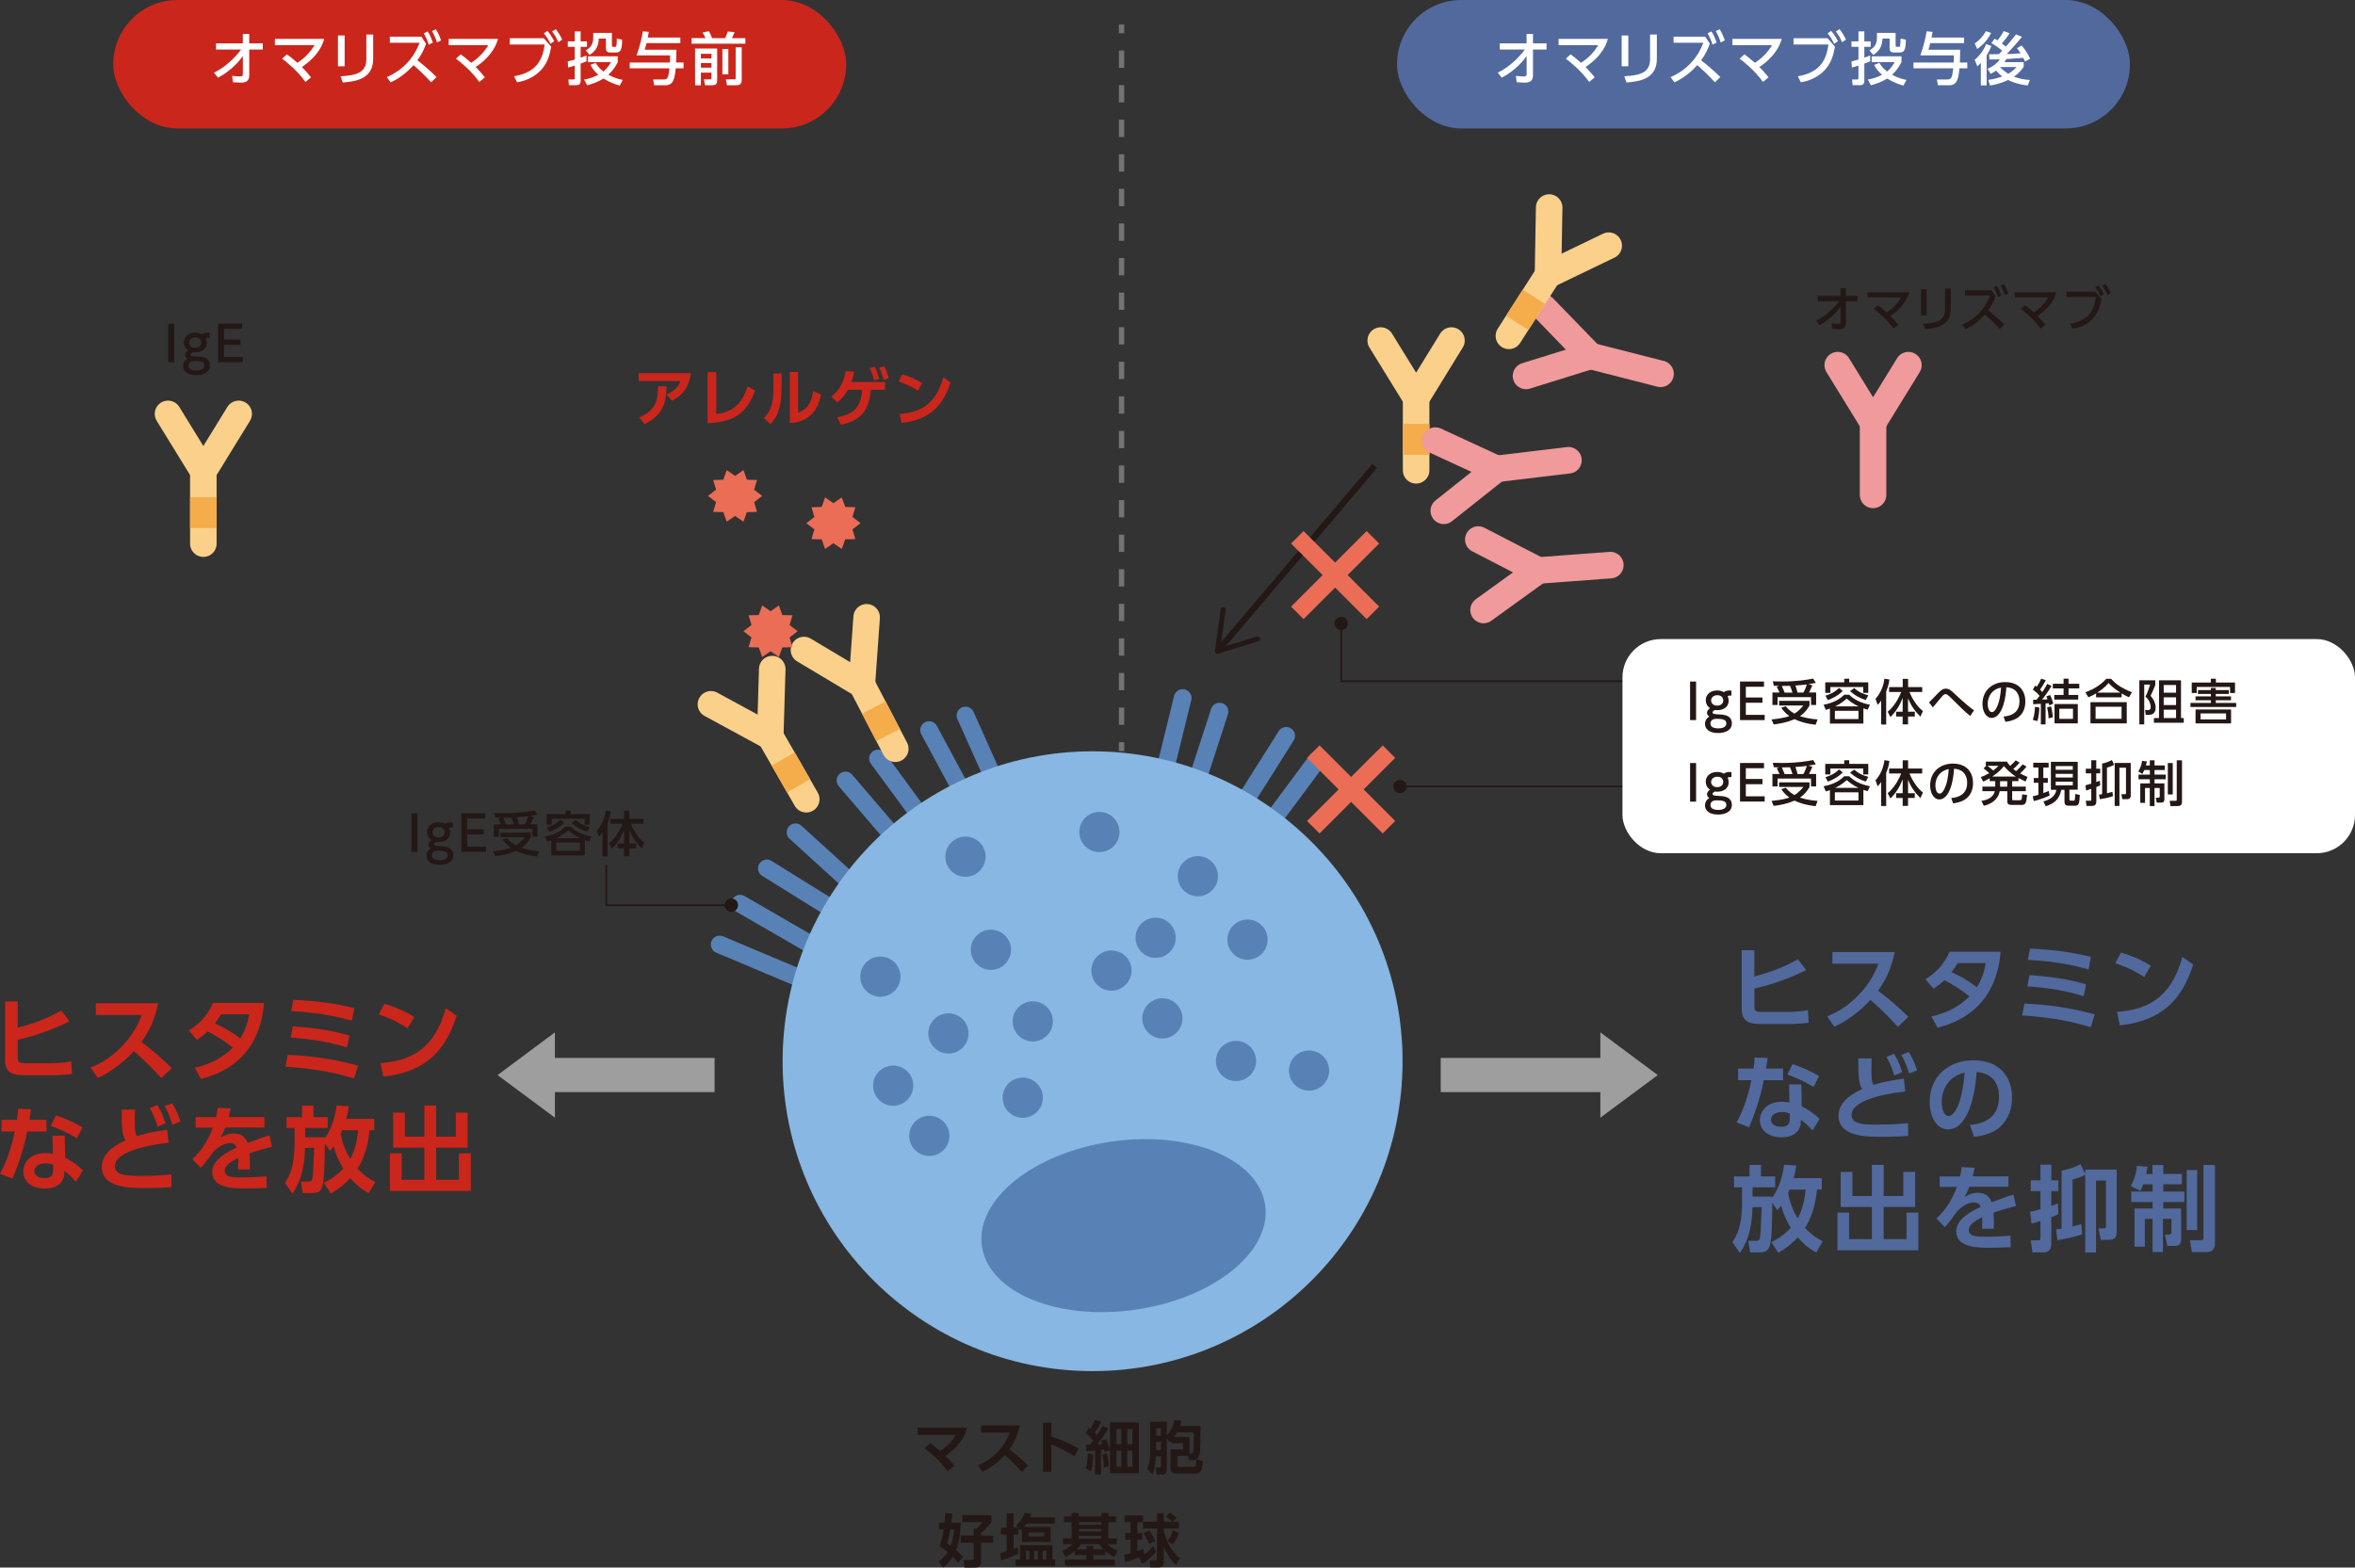 <?xml version="1.0" encoding="UTF-8"?><svg id="_レイヤー_2" xmlns="http://www.w3.org/2000/svg" viewBox="0 0 377.2 251.15"><rect x="0" y="0" width="377.2" height="251.15" fill="#333333" stroke="none"/><defs><style>.cls-1{stroke:#f09a9b;}.cls-1,.cls-2,.cls-3,.cls-4,.cls-5,.cls-6,.cls-7,.cls-8,.cls-9{fill:none;}.cls-1,.cls-6,.cls-7{stroke-linecap:round;}.cls-1,.cls-7,.cls-8{stroke-linejoin:round;stroke-width:4.25px;}.cls-10{fill:#fff;}.cls-2,.cls-3{stroke:#231815;}.cls-2,.cls-3,.cls-4,.cls-5,.cls-6,.cls-9{stroke-miterlimit:10;}.cls-3{stroke-width:.28px;}.cls-4{stroke:#eb6d56;}.cls-4,.cls-6{stroke-width:2.83px;}.cls-11{fill:#cb261c;}.cls-5{stroke-dasharray:0 0 2.77 2.77;}.cls-5,.cls-9{stroke:#747373;stroke-width:.85px;}.cls-12{fill:#eb6d56;}.cls-6{stroke:#5882b6;}.cls-13{fill:#5882b6;}.cls-14{fill:#87b7e2;}.cls-15{fill:#9e9e9f;}.cls-7{stroke:#fad08b;}.cls-8{stroke:#f5ac4a;}.cls-16{fill:#231815;}.cls-17{fill:#51699d;}</style></defs><g id="_レイヤー_1-2"><g><line class="cls-6" x1="115.27" y1="151.32" x2="127.5" y2="156.47"/><line class="cls-6" x1="118.54" y1="144.78" x2="130.02" y2="151.42"/><line class="cls-6" x1="122.83" y1="139.13" x2="134.1" y2="146.13"/><line class="cls-6" x1="127.42" y1="133.34" x2="137.23" y2="142.27"/><line class="cls-6" x1="135.42" y1="125.04" x2="144.04" y2="135.12"/><line class="cls-6" x1="140.63" y1="121.52" x2="148.48" y2="132.21"/><line class="cls-6" x1="148.81" y1="116.97" x2="155.1" y2="128.65"/><line class="cls-6" x1="154.64" y1="114.63" x2="160.06" y2="126.74"/><line class="cls-6" x1="189.43" y1="111.83" x2="186.27" y2="124.72"/><line class="cls-6" x1="195.33" y1="114.01" x2="191.23" y2="126.63"/><line class="cls-6" x1="206.01" y1="117.89" x2="198.92" y2="129.11"/><line class="cls-6" x1="210.92" y1="121.83" x2="203.01" y2="132.49"/><circle class="cls-14" cx="175" cy="170.02" r="49.65"/><ellipse class="cls-13" cx="179.95" cy="196.37" rx="22.92" ry="13.6" transform="translate(-26.37 27.92) rotate(-8.27)"/><circle class="cls-13" cx="141.01" cy="156.47" r="3.22"/><circle class="cls-13" cx="154.64" cy="137.25" r="3.22"/><circle class="cls-13" cx="143.06" cy="173.94" r="3.22"/><circle class="cls-13" cx="151.91" cy="165.57" r="3.22"/><circle class="cls-13" cx="158.71" cy="152.17" r="3.22"/><circle class="cls-13" cx="165.42" cy="163.64" r="3.22"/><circle class="cls-13" cx="178.02" cy="155.5" r="3.22"/><circle class="cls-13" cx="209.67" cy="171.52" r="3.22"/><circle class="cls-13" cx="197.97" cy="169.98" r="3.22"/><circle class="cls-13" cx="186.18" cy="163.16" r="3.22"/><circle class="cls-13" cx="199.81" cy="150.54" r="3.22"/><circle class="cls-13" cx="191.86" cy="140.38" r="3.22"/><circle class="cls-13" cx="185.1" cy="150.24" r="3.22"/><circle class="cls-13" cx="176.09" cy="133.3" r="3.22"/><circle class="cls-13" cx="163.81" cy="175.87" r="3.22"/><circle class="cls-13" cx="148.85" cy="181.98" r="3.22"/></g><g><line class="cls-16" x1="220.18" y1="74.64" x2="194.73" y2="104.66"/><g><line class="cls-2" x1="220.18" y1="74.64" x2="195.35" y2="103.93"/><path class="cls-16" d="M195.96,97.27c.22,.03,.37,.23,.34,.45l-.83,6.06,5.85-1.81c.21-.07,.44,.05,.5,.26,.07,.21-.05,.44-.26,.5l-6.45,2c-.13,.04-.27,.01-.38-.08-.1-.09-.16-.22-.14-.36l.92-6.69c.01-.08,.04-.15,.09-.2,.09-.1,.22-.16,.36-.14Z"/></g></g><g><line class="cls-9" x1="179.64" y1="3.91" x2="179.64" y2="5.33"/><line class="cls-5" x1="179.64" y1="8.1" x2="179.64" y2="117.54"/><line class="cls-9" x1="179.64" y1="118.92" x2="179.64" y2="120.34"/></g><g><rect class="cls-15" x="230.76" y="169.5" width="28.48" height="5.47" transform="translate(490 344.47) rotate(180)"/><polygon class="cls-15" points="265.52 172.24 256.33 165.4 256.33 179.07 265.52 172.24"/></g><g><rect class="cls-15" x="85.97" y="169.5" width="28.48" height="5.47"/><polygon class="cls-15" points="79.69 172.24 88.88 179.07 88.88 165.4 79.69 172.24"/></g><g><polyline class="cls-3" points="261.29 109.14 214.83 109.14 214.83 99.83"/><path class="cls-16" d="M215.89,99.88c0-.59-.48-1.07-1.07-1.07s-1.07,.48-1.07,1.07,.48,1.07,1.07,1.07,1.07-.48,1.07-1.07Z"/></g><g><line class="cls-3" x1="269.64" y1="126" x2="224.19" y2="126"/><path class="cls-16" d="M224.24,124.94c-.59,0-1.07,.48-1.07,1.07s.48,1.07,1.07,1.07,1.07-.48,1.07-1.07-.48-1.07-1.07-1.07Z"/></g><g><polyline class="cls-3" points="117.19 145.02 97.11 145.02 97.11 138.6"/><path class="cls-16" d="M117.14,143.95c.59,0,1.07,.48,1.07,1.07s-.48,1.07-1.07,1.07-1.07-.48-1.07-1.07,.48-1.07,1.07-1.07Z"/></g><rect class="cls-10" x="259.87" y="102.39" width="117.33" height="34.31" rx="6.14" ry="6.14"/><g><path class="cls-11" d="M110.65,59.78c-.34,2.52-1.43,3.54-3,4.42l-.91-.97c1.58-.72,1.98-1.43,2.24-2.18h-6.68v-1.27h8.35Zm-8.28,7.09c2.76-1.09,3.04-2.99,3.03-4.98h1.37c-.05,2.31-.42,4.58-3.53,6.05l-.87-1.07Z"/><path class="cls-11" d="M114.73,66.33c2.33-.27,4.02-1.3,5.02-4.44l1.19,.7c-1.26,3.38-3.13,5.05-7.61,5.2v-8.17h1.4v6.71Z"/><path class="cls-11" d="M125.18,62.15c0,3.69-1.01,5.03-1.81,5.81l-1-1c.92-.99,1.51-1.99,1.51-4.7v-2.41h1.31v2.3Zm2.65,3.98c.99-.44,1.99-.87,2.44-3.46l1.25,.54c-.41,1.79-1.3,4.37-5.01,4.57v-8.18h1.32v6.54Z"/><path class="cls-11" d="M134.08,66.85c2.04-.41,3.78-.97,4.01-4.4h-2.29c-.41,.7-.83,1.34-1.69,2.01l-.96-.91c1.47-1.13,2.05-2.58,2.29-4.12l1.4,.14c-.09,.36-.22,.9-.49,1.64h5.39v1.24h-2.25c-.27,3.12-1.44,4.91-4.8,5.59l-.6-1.19Zm6.01-8.09c.34,.62,.51,1.13,.72,1.93l-.82,.25c-.18-.79-.34-1.25-.67-1.95l.77-.23Zm1.52-.08c.36,.65,.51,1.12,.73,1.93l-.82,.25c-.18-.77-.35-1.26-.68-1.94l.77-.24Z"/><path class="cls-11" d="M147,62.6c-.44-.3-1.46-.95-3.07-1.48l.6-1.14c.72,.22,1.83,.58,3.18,1.4l-.71,1.22Zm-2.89,3.72c2.95-.24,5.7-1.22,6.97-5.87l1.16,.81c-1.18,3.66-3.22,5.99-7.84,6.5l-.3-1.44Z"/></g><g><path class="cls-11" d="M11.14,163.63c-1.43,.68-4.18,2.02-8.3,2.96v2.8c0,.88,.22,.95,1.41,.95h3.85c1.16,0,2.29-.09,3.32-.3l.12,2.02c-.55,.09-2.13,.21-2.9,.21H3.9c-1.61,0-3.08-.25-3.08-2.37v-9.45H2.84v4.2c2.37-.6,4.97-1.56,6.98-2.75l1.32,1.73Z"/><path class="cls-11" d="M25.33,160.73c-.61,3.02-1.71,4.86-2.66,6.19,2.26,1.79,3.06,2.44,4.83,4.2l-1.67,1.61c-.91-1.01-2.17-2.4-4.39-4.33-1.4,1.56-3.53,3.3-5.79,4.3l-1.13-1.65c2.16-.92,3.67-1.96,5.27-3.69,1.61-1.74,2.4-3.33,2.92-4.75h-7.36v-1.87h9.98Z"/><path class="cls-11" d="M30.24,165.09c1.58-.95,2.98-2.31,3.87-4.4h8.18c-.22,2.31-.94,9.85-10.09,12.17l-1.01-1.8c2.31-.49,4.46-1.55,6.11-3.21-1.47-1.16-2.45-1.8-4.03-2.6-.4,.39-.86,.8-1.74,1.35l-1.29-1.5Zm5.19-2.59c-.49,.79-.73,1.09-1.01,1.46,1.44,.65,2.69,1.34,4.06,2.42,.82-1.28,1.19-2.53,1.43-3.88h-4.48Z"/><path class="cls-11" d="M56.71,172.78c-2.9-.85-5.76-1.53-10.99-1.89l.37-1.89c5.34,.18,9.43,1.25,11.26,1.73l-.64,2.05Zm-1.13-4.97c-2.99-.89-5.24-1.28-9.03-1.58l.36-1.8c4.58,.34,6.86,.85,9.06,1.49l-.39,1.89Zm.79-4.28c-4.42-1.26-8.26-1.46-9.73-1.53l.34-1.82c4.12,.22,6.75,.59,9.76,1.34l-.37,2.01Z"/><path class="cls-11" d="M65.27,164.75c-.65-.45-2.19-1.43-4.61-2.22l.91-1.71c1.09,.33,2.75,.88,4.78,2.1l-1.07,1.83Zm-4.33,5.58c4.42-.36,8.55-1.83,10.46-8.81l1.74,1.22c-1.77,5.49-4.84,8.99-11.75,9.75l-.45-2.16Z"/><path class="cls-11" d="M7.44,179.42v1.86h-3.08c-.73,3.53-1.64,5.82-2.34,7.54l-2.02-.76c.42-.77,1.58-2.93,2.37-6.78H.24v-1.86H2.71c.09-.71,.15-1.13,.19-1.77l2.07,.07c-.12,.94-.15,1.12-.25,1.7h2.72Zm2.98,6.04c1.06,.51,2.19,1.35,2.87,2.04l-1.13,1.84c-.73-.86-1.29-1.31-1.87-1.71v.33c0,1.49-1.18,2.47-3.09,2.47-2.2,0-3.47-1.19-3.47-2.77,0-1.28,.97-2.92,3.56-2.92,.54,0,.92,.06,1.18,.1l-.06-2.89h1.96l.06,3.5Zm-1.9,1.16c-.27-.09-.61-.24-1.23-.24-1.09,0-1.79,.51-1.79,1.23,0,.19,.07,1.13,1.67,1.13,.89,0,1.35-.34,1.35-1.29v-.83Zm3.82-4.25c-1.53-.91-2.68-1.44-4.21-1.99l.83-1.67c1.55,.51,2.65,1,4.25,1.9l-.88,1.75Z"/><path class="cls-11" d="M26.99,183.09c-1.22,.12-8.58,.97-8.58,3.75,0,1.44,1.7,1.55,4.23,1.55s4-.16,4.81-.24l.02,2.04c-.86,.06-2.11,.15-4.24,.15-2.47,0-6.92,0-6.92-3.41,0-2.47,2.83-3.79,3.79-4.24-.58-.94-.61-2.05-.61-4.91h2.13c-.01,.46-.03,.95-.03,1.76,0,1.47,.04,1.98,.33,2.48,1.13-.36,2.22-.62,4.85-1.01l.24,2.08Zm-1.79-6.06c.49,.77,.85,1.56,1.32,2.93l-1.28,.56c-.34-1.17-.67-1.98-1.25-2.97l1.21-.52Zm2.38-.27c.62,1,1,1.98,1.32,2.93l-1.28,.52c-.39-1.26-.65-1.95-1.25-2.98l1.21-.48Z"/><path class="cls-11" d="M42.35,178.96v1.68h-6.26c-.27,.68-.43,1.03-.76,1.61,.94-.48,1.31-.65,2.02-.65,1.35,0,1.98,.59,2.31,1.52,1.86-.7,2.69-1,3.5-1.22l.4,1.84c-.79,.18-1.92,.46-3.59,1.04,.01,.31,.06,.77,.06,1.49,0,.49-.01,.83-.03,1.09h-1.88c.07-.86,.06-1.49,.04-1.83-1.53,.7-2.16,1.35-2.16,2.02,0,1.09,1.28,1.09,2.89,1.09,.27,0,2.14,0,3.79-.19l.03,1.86c-1.18,.06-2.37,.1-3.32,.1-2.1,0-5.4-.07-5.4-2.63,0-2.02,2.53-3.27,3.91-3.93-.1-.27-.27-.7-1.1-.7-.42,0-1.38,.15-2.62,1.37-.31,.45-1.46,2.02-2.02,2.59l-1.34-1.38c1.4-1.35,2.44-2.81,3.27-5.07h-2.75v-1.68h3.26c.13-.58,.19-.89,.28-1.49l2.05,.1c-.1,.57-.18,.85-.31,1.38h5.71Z"/><path class="cls-11" d="M51.88,189.5c.67-.34,1.93-1.01,3.11-2.29-.37-.61-1.07-1.79-1.55-3.56-.25,.34-.31,.43-.58,.74l-.83-1.17c-.1,7.16-.12,7.92-2.11,7.92h-1.43l-.31-1.84h1.22c.48,0,.58-.21,.62-.37,.13-.52,.18-1.58,.3-5.03h-1.46c-.1,4.08-1.12,5.98-2.01,7.35l-1.22-1.74c.58-.85,1.55-2.4,1.55-6.26v-2.53h-1.28v-1.74h2.48v-1.84h1.83v1.84h2.28v1.74h-3.62v1.49h3.15v.16c.6-.83,1.59-2.6,1.9-5.27l1.95,.13c-.07,.54-.15,1.06-.43,2.02h4.51v1.83h-.76c-.28,2.8-1.04,4.79-1.92,6.16,1.23,1.29,2.25,1.83,2.84,2.14l-1.04,1.77c-.56-.3-1.64-.88-2.96-2.41-1.18,1.29-2.34,2.01-3.11,2.48l-1.13-1.73Zm2.92-8.42c-.04,.12-.21,.48-.24,.55,.42,2.26,1.23,3.57,1.55,4.05,.6-1.1,1.03-2.43,1.26-4.6h-2.57Z"/><path class="cls-11" d="M64.85,178.26v3.85h3.12v-4.98h1.89v4.98h3.14v-3.85h1.9v5.61h-5.04v5.15h3.65v-4.24h1.9v6.03h-12.96v-6.03h1.87v4.24h3.65v-5.15h-5v-5.61h1.87Z"/></g><g><path class="cls-17" d="M289.3,155.42c-1.43,.68-4.18,2.02-8.3,2.96v2.8c0,.88,.22,.95,1.41,.95h3.85c1.16,0,2.29-.09,3.32-.3l.12,2.02c-.55,.09-2.13,.21-2.9,.21h-4.75c-1.61,0-3.08-.25-3.08-2.37v-9.45h2.02v4.2c2.37-.6,4.97-1.56,6.98-2.75l1.32,1.73Z"/><path class="cls-17" d="M303.48,152.52c-.61,3.02-1.71,4.86-2.66,6.19,2.26,1.79,3.06,2.44,4.83,4.2l-1.67,1.61c-.91-1.01-2.17-2.4-4.39-4.33-1.4,1.56-3.53,3.3-5.79,4.3l-1.13-1.65c2.16-.92,3.67-1.96,5.27-3.69,1.61-1.74,2.4-3.33,2.92-4.75h-7.36v-1.87h9.98Z"/><path class="cls-17" d="M308.39,156.88c1.58-.95,2.98-2.31,3.87-4.4h8.18c-.22,2.31-.94,9.85-10.09,12.17l-1.01-1.8c2.31-.49,4.46-1.55,6.11-3.21-1.47-1.16-2.45-1.8-4.03-2.6-.4,.39-.86,.8-1.74,1.35l-1.29-1.5Zm5.19-2.59c-.49,.79-.73,1.09-1.01,1.46,1.44,.65,2.69,1.34,4.06,2.42,.82-1.28,1.19-2.53,1.43-3.88h-4.48Z"/><path class="cls-17" d="M334.87,164.57c-2.9-.85-5.76-1.53-10.99-1.89l.37-1.89c5.34,.18,9.43,1.25,11.26,1.73l-.64,2.05Zm-1.13-4.97c-2.99-.89-5.24-1.28-9.03-1.58l.36-1.8c4.58,.34,6.86,.85,9.06,1.49l-.39,1.89Zm.79-4.28c-4.42-1.26-8.26-1.46-9.73-1.53l.34-1.82c4.12,.22,6.75,.59,9.76,1.34l-.37,2.01Z"/><path class="cls-17" d="M343.42,156.54c-.65-.45-2.19-1.43-4.61-2.22l.91-1.71c1.09,.33,2.75,.88,4.78,2.1l-1.07,1.83Zm-4.33,5.58c4.42-.36,8.55-1.83,10.46-8.81l1.74,1.22c-1.77,5.49-4.84,8.99-11.75,9.75l-.45-2.16Z"/><path class="cls-17" d="M285.59,171.2v1.86h-3.08c-.73,3.53-1.64,5.82-2.34,7.54l-2.02-.76c.42-.77,1.58-2.93,2.37-6.78h-2.13v-1.86h2.47c.09-.71,.15-1.13,.19-1.77l2.07,.07c-.12,.94-.15,1.12-.25,1.7h2.72Zm2.98,6.04c1.06,.51,2.19,1.35,2.87,2.04l-1.13,1.84c-.73-.86-1.29-1.31-1.87-1.71v.33c0,1.49-1.18,2.47-3.09,2.47-2.2,0-3.47-1.19-3.47-2.77,0-1.28,.97-2.92,3.56-2.92,.54,0,.92,.06,1.18,.1l-.06-2.89h1.96l.06,3.5Zm-1.9,1.16c-.27-.09-.61-.24-1.23-.24-1.09,0-1.79,.51-1.79,1.23,0,.19,.07,1.13,1.67,1.13,.89,0,1.35-.34,1.35-1.29v-.83Zm3.82-4.25c-1.53-.91-2.68-1.44-4.21-1.99l.83-1.67c1.55,.51,2.65,1,4.25,1.9l-.88,1.75Z"/><path class="cls-17" d="M305.15,174.88c-1.22,.12-8.58,.97-8.58,3.75,0,1.44,1.7,1.55,4.23,1.55s4-.16,4.81-.24l.02,2.04c-.86,.06-2.11,.15-4.24,.15-2.47,0-6.92,0-6.92-3.41,0-2.47,2.83-3.79,3.79-4.24-.58-.94-.61-2.05-.61-4.91h2.13c-.01,.46-.03,.95-.03,1.76,0,1.47,.04,1.98,.33,2.48,1.13-.36,2.22-.62,4.85-1.01l.24,2.08Zm-1.79-6.06c.49,.77,.85,1.56,1.32,2.93l-1.28,.56c-.34-1.17-.67-1.98-1.25-2.97l1.21-.52Zm2.38-.27c.62,1,1,1.98,1.32,2.93l-1.28,.52c-.39-1.26-.65-1.95-1.25-2.98l1.21-.48Z"/><path class="cls-17" d="M315.54,180.23c1.87-.18,4.64-.89,4.64-4.51,0-2.32-1.25-3.81-3.59-3.97-.25,4.06-1.5,9.19-4.57,9.19-1.89,0-2.95-2.13-2.95-4.36,0-4.29,3.21-6.71,6.98-6.71,4.43,0,6.22,2.89,6.22,5.94,0,1.75-.57,3.6-2.05,4.85-1.04,.88-2.54,1.32-4.05,1.47l-.64-1.9Zm-4.54-3.6c0,.7,.22,2.17,1.12,2.17,.79,0,2.1-1.56,2.56-6.95-2.28,.49-3.67,2.32-3.67,4.78Z"/><path class="cls-17" d="M283.72,199.01c.67-.34,1.93-1.01,3.11-2.29-.37-.61-1.07-1.79-1.55-3.56-.25,.34-.31,.43-.58,.74l-.83-1.17c-.1,7.16-.12,7.92-2.11,7.92h-1.43l-.31-1.85h1.22c.48,0,.58-.21,.62-.37,.13-.52,.18-1.58,.3-5.03h-1.46c-.1,4.08-1.12,5.98-2.01,7.35l-1.22-1.74c.58-.85,1.55-2.4,1.55-6.26v-2.53h-1.28v-1.74h2.48v-1.84h1.83v1.84h2.28v1.74h-3.62v1.49h3.15v.16c.6-.83,1.59-2.6,1.9-5.27l1.95,.13c-.07,.54-.15,1.06-.43,2.02h4.51v1.83h-.76c-.28,2.8-1.04,4.79-1.92,6.16,1.23,1.29,2.25,1.83,2.84,2.14l-1.04,1.77c-.57-.3-1.64-.88-2.96-2.41-1.18,1.29-2.34,2.01-3.11,2.48l-1.13-1.73Zm2.92-8.42c-.04,.12-.21,.48-.24,.55,.42,2.26,1.23,3.57,1.55,4.05,.59-1.1,1.03-2.43,1.26-4.6h-2.57Z"/><path class="cls-17" d="M296.7,187.76v3.85h3.12v-4.98h1.89v4.98h3.14v-3.85h1.9v5.61h-5.04v5.15h3.65v-4.24h1.9v6.03h-12.96v-6.03h1.87v4.24h3.65v-5.15h-5v-5.61h1.87Z"/><path class="cls-17" d="M321.69,188.46v1.68h-6.26c-.27,.68-.43,1.03-.76,1.61,.94-.48,1.31-.65,2.02-.65,1.35,0,1.98,.59,2.31,1.52,1.86-.7,2.69-1,3.5-1.22l.4,1.84c-.79,.18-1.92,.46-3.59,1.04,.01,.31,.06,.77,.06,1.49,0,.49-.01,.83-.03,1.09h-1.88c.07-.86,.06-1.49,.04-1.83-1.53,.7-2.16,1.35-2.16,2.02,0,1.09,1.28,1.09,2.89,1.09,.27,0,2.14,0,3.79-.19l.03,1.86c-1.18,.06-2.37,.1-3.32,.1-2.1,0-5.4-.07-5.4-2.63,0-2.02,2.53-3.27,3.91-3.93-.1-.27-.27-.7-1.1-.7-.42,0-1.38,.15-2.62,1.37-.31,.45-1.46,2.02-2.02,2.59l-1.34-1.38c1.4-1.35,2.44-2.81,3.27-5.07h-2.75v-1.68h3.26c.13-.58,.19-.89,.28-1.49l2.05,.1c-.1,.57-.18,.85-.31,1.38h5.71Z"/><path class="cls-17" d="M329.69,194.53c-.48,.22-.73,.33-1.13,.48v4.17c0,.45,0,1.47-1.35,1.47h-1.67l-.27-1.93h1.09c.33,0,.46,0,.46-.39v-2.71c-.77,.24-1.06,.31-1.44,.4l-.21-1.89c.61-.12,1.06-.22,1.65-.4v-2.9h-1.55v-1.73h1.55v-2.5h1.74v2.5h1.13v1.73h-1.13v2.37c.45-.15,.73-.27,1.06-.4l.07,1.74Zm4.31-6.32c-.43,.25-1.18,.54-2.04,.76v7.53c.65-.15,1.03-.27,1.41-.39l.13,1.64c-1.35,.48-3.23,.82-3.96,.94l-.22-1.71c.34-.04,.54-.08,.88-.13v-9.3c1.53-.31,2.32-.65,3.03-1.03l.76,1.56v-.7h5.04v9.92c0,.89-.24,1.34-1.31,1.34h-1.23l-.37-1.84h.85c.34,0,.34-.15,.34-.4v-7.26h-1.59v11.52h-1.73v-12.44Z"/><path class="cls-17" d="M343.28,189.74c-.16,.49-.31,.77-.46,1.04l-1.53-.74c.68-1.25,.92-2.47,1-3.26l1.68,.16c-.06,.33-.12,.65-.22,1.15h1.01v-1.44h1.73v1.44h2.98v1.65h-2.98v1.16h3.38v1.68h-3.38v1.04h2.86v4.83c0,.79-.24,1.16-1,1.16h-1.22l-.37-1.8h.73c.25,0,.3-.15,.3-.39v-2.14h-1.35v5.31h-1.67v-5.31h-1.23v4.45h-1.65v-6.11h2.89v-1.04h-3.42v-1.68h3.42v-1.16h-1.47Zm6.96-2.29h1.68v9.62h-1.68v-9.62Zm2.69-.8h1.84v12.66c0,.7-.45,1.29-1.29,1.29h-2.4l-.34-1.9h1.77c.31,0,.42-.07,.42-.42v-11.63Z"/></g><g><path class="cls-16" d="M148.99,231.23c.31,.22,.8,.57,1.58,1.24,1.26-.86,1.94-1.59,2.51-2.57h-6.09v-1.18h7.91c-.22,.89-.76,2.68-3.47,4.54,.65,.65,.96,.99,1.43,1.56l-1.08,.88c-1.35-1.88-3.09-3.19-3.71-3.66l.93-.82Z"/><path class="cls-16" d="M163.33,228.38c-.38,1.87-1.06,3.01-1.65,3.83,1.4,1.11,1.9,1.51,3,2.6l-1.03,1c-.56-.63-1.35-1.48-2.72-2.68-.87,.97-2.18,2.05-3.58,2.66l-.7-1.02c1.34-.57,2.28-1.22,3.26-2.29,1-1.08,1.48-2.06,1.81-2.94h-4.56v-1.16h6.18Z"/><path class="cls-16" d="M172.11,233.35c-1.33-.86-2.23-1.34-3.71-1.92v4.38h-1.33v-7.87h1.33v2.21c2.07,.65,3.55,1.47,4.36,1.92l-.65,1.28Z"/><path class="cls-16" d="M177.5,228.87c-.51,.9-1.12,1.74-1.75,2.56,.15,0,.67-.04,.82-.05-.06-.18-.07-.21-.19-.53l.77-.29c.28,.59,.47,1.17,.64,1.78l-.85,.3c-.05-.21-.06-.25-.09-.4-.13,.02-.38,.05-.5,.06v3.93h-.96v-3.83c-.18,.02-1.29,.11-1.38,.11l-.05-1.03c.1,0,.54-.02,.64-.02,.19-.26,.29-.39,.49-.68-.51-.57-.69-.76-1.18-1.14l.49-.92c.15,.11,.18,.14,.26,.19,.43-.73,.64-1.18,.73-1.4l.99,.29c-.39,.82-.92,1.57-1.03,1.73,.18,.18,.25,.26,.35,.37,.53-.79,.65-1,.88-1.42l.95,.39Zm-3.58,6.41c.1-.34,.26-.86,.3-2.4l.88,.13c-.08,1.72-.24,2.34-.33,2.69l-.85-.42Zm2.9-.17c0-.57-.17-1.71-.24-2.1l.71-.16c.02,.11,.28,1.19,.33,2.09l-.8,.17Zm5.59-7.22v8.15h-4.61v-8.15h4.61Zm-2.8,1.05h-.79v2.44h.79v-2.44Zm0,3.46h-.79v2.59h.79v-2.59Zm1.76-3.46h-.81v2.44h.81v-2.44Zm0,3.46h-.81v2.59h.81v-2.59Z"/><path class="cls-16" d="M187.6,230.79s-.06,.06-.25,.26l-.46-.65v5.02c0,.23-.02,.82-.78,.82h-.84l-.18-1.12h.67c.18,0,.2-.1,.2-.2v-1.62h-.8c-.16,1.66-.29,2.2-.56,2.95l-.87-.95c.2-.47,.5-1.17,.5-2.88v-4.65h2.66v2.17c.9-.92,1.15-2.06,1.23-2.42l1.13,.1c-.06,.23-.12,.49-.25,.83h3.29c0,.85,0,3.88-.16,4.55-.08,.33-.18,.61-.52,.8l1.02,.25c-.06,1.39-.2,2.04-1.27,2.04h-3.08c-.12,0-.79-.03-.79-.75v-3.12h1.99v-1h-1.9v-.43Zm-2.41-1.97v1.22h.77v-1.22h-.77Zm0,2.17v1.33h.77v-1.33h-.77Zm5.34-.77v2.68h.2c.18,0,.33-.05,.39-.35,.11-.58,.1-2.41,.09-3.07h-2.66c-.23,.41-.36,.58-.47,.74h2.45Zm-1.95,3.02v1.45c0,.1,0,.32,.36,.32h2.15c.44,0,.5-.17,.52-1.19-.22,.1-.42,.11-.52,.11h-.7l-.13-.69h-1.68Z"/><path class="cls-16" d="M151.29,243.95c.05-.43,.09-1.2,.12-1.54l1.12,.08c-.05,.55-.08,1-.15,1.46h1.52c-.05,.92-.17,2.92-.74,4.41,.47,.4,.78,.75,1.07,1.08l-.78,.92c-.19-.24-.4-.48-.83-.94-.56,.89-1.16,1.41-1.55,1.72l-.77-.95c.3-.22,.94-.68,1.48-1.53-.55-.45-.97-.73-1.29-.93,.17-.52,.47-1.46,.66-2.68h-.75v-1.11h.88Zm.93,1.11c-.21,1.19-.42,1.86-.53,2.22,.21,.14,.34,.22,.58,.4,.3-.84,.45-1.69,.54-2.62h-.6Zm6.57-2.3v1.12c-.55,.79-1.37,1.47-1.66,1.71v.44h1.94v1.14h-1.94v3.07c0,.57-.33,.9-.91,.9h-1.72l-.18-1.21h1.39c.17,0,.25-.12,.25-.27v-2.5h-2.08v-1.14h2.08v-1.1h.43c.64-.6,.74-.7,1-1.05h-3.25v-1.12h4.65Z"/><path class="cls-16" d="M160.23,248.81c.27-.05,.53-.12,1.02-.28v-2.67h-.93v-1.11h.93v-2.3h1.12v2.3h.67l-.31-.31c.45-.41,1.02-1,1.37-2.05l1.12,.15c-.07,.18-.1,.29-.23,.56h3.97v1h-4.54c-.09,.13-.21,.3-.42,.55h4.3v2.38h-4.62v-2.06s-.08,.08-.23,.2l-.34-.34v1.03h-.75v2.29c.29-.11,.44-.17,.68-.28l.06,1.05c-.37,.17-1.7,.77-2.77,1.08l-.12-1.19Zm8.35-1.25v2.3h.41v1.02h-6.32v-1.02h.7v-2.3h5.22Zm-4.23,.89v1.41h.52v-1.41h-.52Zm.41-2.93v.65h2.48v-.65h-2.48Zm.91,2.93v1.41h.55v-1.41h-.55Zm1.35,0v1.41h.55v-1.41h-.55Z"/><path class="cls-16" d="M177.05,249.14h-1.91v.7h3.42v1.01h-8v-1.01h3.46v-.7h-1.89v-.64c-.47,.41-.83,.65-1.47,.94l-.52-.99c.34-.12,1.1-.43,1.63-1.06h-1.51v-.92h1.38v-2.59h-1.23v-.93h1.23v-.55h1.14v.55h3.62v-.55h1.13v.55h1.21v.93h-1.21v2.59h1.35v.92h-1.48c.5,.52,.92,.79,1.62,1.1l-.55,.97c-.79-.41-1.08-.65-1.42-.93v.61Zm-.33-.91c-.33-.35-.47-.54-.65-.83h-2.93c-.25,.36-.41,.55-.7,.83h1.58v-.55h1.12v.55h1.58Zm-.31-4.37h-3.62v.42h3.62v-.42Zm0,1.09h-3.62v.42h3.62v-.42Zm0,1.11h-3.62v.45h3.62v-.45Z"/><path class="cls-16" d="M182.42,249.53c-.72,.28-1.52,.56-2.19,.72l-.18-1.17c.25-.05,.57-.11,1.03-.24v-2.15h-.82v-1.08h.82v-1.75h-.94v-1.07h2.95v1.01h2.23v-1.37h1.09v1.37h1.31c-.25-.29-.51-.53-.99-.83l.69-.62c.42,.28,.7,.49,1.07,.84l-.66,.61h.99v1.09h-2.41v.32c.42,1.97,1.39,3.5,2.58,4.44l-.67,1.08c-.99-1.04-1.37-1.68-1.91-2.93v2.51c0,.53-.29,.8-.8,.8h-1.34l-.15-1.12h.97c.14,0,.23-.03,.23-.17v-4.94h-2.24v-1.03h-.91v1.75h.79v1.08h-.79v1.83c.41-.13,.67-.23,.97-.35l.11,.87c.86-.59,1.23-1.06,1.46-1.34l.45,.88c-.76,1.01-1.65,1.63-2.21,1.99l-.52-1.05Zm1.6-4.33c.27,.32,.73,.96,1,1.68l-.96,.49c-.18-.54-.53-1.19-.93-1.7l.89-.47Zm4.81,.4c-.11,.29-.41,1.09-.98,1.82l-.88-.53c.38-.46,.65-.89,.9-1.71l.96,.42Z"/></g><g><line class="cls-7" x1="32.57" y1="75.51" x2="32.57" y2="87.1"/><polyline class="cls-7" points="38.23 66.31 32.57 75.51 26.91 66.31"/><line class="cls-8" x1="32.57" y1="79.66" x2="32.57" y2="84.61"/></g><g><line class="cls-7" x1="123.37" y1="118" x2="129.14" y2="128.05"/><polyline class="cls-7" points="123.69 107.2 123.37 118 113.87 112.84"/><line class="cls-8" x1="125.44" y1="121.6" x2="127.91" y2="125.89"/></g><g><line class="cls-7" x1="138.04" y1="109.68" x2="143.4" y2="119.96"/><polyline class="cls-7" points="138.81 98.9 138.04 109.68 128.77 104.14"/><line class="cls-8" x1="139.96" y1="113.36" x2="142.25" y2="117.76"/></g><g><line class="cls-7" x1="226.82" y1="63.76" x2="226.82" y2="75.35"/><polyline class="cls-7" points="232.48 54.56 226.82 63.76 221.15 54.56"/><line class="cls-8" x1="226.82" y1="67.92" x2="226.82" y2="72.87"/></g><g><line class="cls-1" x1="300.01" y1="67.7" x2="300.01" y2="79.29"/><polyline class="cls-1" points="305.67 58.5 300.01 67.7 294.35 58.5"/></g><g><line class="cls-1" x1="254.74" y1="57.02" x2="265.97" y2="59.89"/><polyline class="cls-1" points="247.22 49.26 254.74 57.02 244.42 60.23"/></g><g><line class="cls-1" x1="239.71" y1="75.12" x2="251.22" y2="73.74"/><polyline class="cls-1" points="229.9 70.59 239.71 75.12 231.25 81.84"/></g><g><line class="cls-1" x1="246.38" y1="91.4" x2="257.93" y2="90.54"/><polyline class="cls-1" points="236.78 86.44 246.38 91.4 237.62 97.73"/></g><g><line class="cls-7" x1="247.94" y1="44.05" x2="241.68" y2="53.81"/><polyline class="cls-7" points="257.67 39.36 247.94 44.05 248.13 33.25"/><line class="cls-8" x1="245.69" y1="47.55" x2="243.02" y2="51.72"/></g><g><rect class="cls-11" x="18.14" y="0" width="117.39" height="20.58" rx="10.29" ry="10.29"/><g><path class="cls-10" d="M34.6,7.94v-.99h4.29v-1.51h1.03v1.51h2.17v.99h-2.17v4.14c0,1.13-.87,1.16-1.34,1.16-.19,0-.79-.04-1.27-.06l-.13-1.02c.53,.05,.92,.09,1.23,.09,.38,0,.49-.09,.49-.38v-2.87c-.5,.65-1.7,2.24-3.98,3.45l-.64-.81c1.82-.88,3.37-2.41,4.34-3.7h-4.03Z"/><path class="cls-10" d="M45.95,8.7c.32,.23,.83,.61,1.68,1.36,1.12-.72,2.08-1.68,2.75-2.83h-6.35v-1h7.89c-.17,.64-.75,2.61-3.57,4.51,.71,.71,1.24,1.36,1.47,1.65l-.89,.74c-1.35-1.87-3-3.16-3.74-3.73l.76-.69Z"/><path class="cls-10" d="M55.2,10.62h-1.07V5.68h1.07v4.94Zm4.57-1.2c0,3.12-2.55,3.62-4.87,3.8l-.35-1c2.43-.14,4.13-.52,4.13-2.73v-3.96h1.09v3.89Z"/><path class="cls-10" d="M68.24,7c-.25,.76-.69,1.73-1.39,2.66,.74,.57,1.83,1.46,3.07,2.68l-.86,.85c-1.25-1.38-2.39-2.37-2.83-2.75-.47,.52-1.71,1.87-3.67,2.76l-.6-.85c.91-.39,3.87-1.78,5.24-5.5h-4.76v-.98h5.06l.73,1.12Zm.26-1.97c.37,.57,.57,1.06,.84,1.79l-.66,.34c-.25-.77-.41-1.13-.8-1.82l.63-.31Zm1.31-.35c.39,.61,.59,1.11,.83,1.79l-.66,.33c-.23-.73-.39-1.13-.79-1.82l.63-.3Z"/><path class="cls-10" d="M73.79,8.7c.32,.23,.83,.61,1.68,1.36,1.12-.72,2.08-1.68,2.75-2.83h-6.35v-1h7.89c-.17,.64-.75,2.61-3.57,4.51,.71,.71,1.24,1.36,1.47,1.65l-.89,.74c-1.35-1.87-3-3.16-3.74-3.73l.76-.69Z"/><path class="cls-10" d="M87.11,6.13l1.18,1.36c-.26,1.28-.51,2.41-1.5,3.58-.66,.76-1.94,1.79-3.97,2.12l-.48-.97c3.59-.61,4.57-2.64,4.9-5.09h-5.59v-1h5.47Zm.57-1.18c.45,.53,.73,.97,1.09,1.65l-.61,.42c-.34-.71-.57-1.08-1.05-1.68l.57-.4Zm1.33-.28c.42,.51,.68,.95,1.04,1.68l-.62,.41c-.33-.74-.53-1.09-1-1.71l.57-.38Z"/><path class="cls-10" d="M90.94,9.83c.28-.06,.4-.08,1.12-.29v-2.04h-1.12v-.87h1.12v-1.6h.94v1.6h1.02v.87h-1.02v1.74c.55-.19,.72-.26,.94-.35v.94c-.26,.1-.42,.17-.94,.36v2.77c0,.62-.39,.69-.77,.69h-1.11l-.08-.92h.79c.17,0,.23,0,.23-.19v-2.03c-.34,.11-.63,.2-1.06,.32l-.06-1Zm8.02,.1c-.21,.42-.64,1.23-1.52,2.05,1.08,.58,1.88,.74,2.31,.82l-.49,.91c-.52-.15-1.46-.42-2.6-1.13-.88,.56-1.74,.85-2.61,1.08l-.5-.92c.45-.07,1.26-.22,2.29-.76-.88-.76-1.13-1.32-1.26-1.59l.84-.32c.15,.28,.42,.76,1.22,1.39,.68-.55,1-1.13,1.22-1.51h-3.68v-.93h4.77v.93Zm-3.94-4.66h2.99v2.03c0,.12,.03,.2,.2,.2h.33c.12,0,.16-.06,.18-.14,.04-.09,.08-.69,.08-1.18l.85,.18c-.03,1.59-.22,2.05-.97,2.05h-.96c-.67,0-.67-.48-.67-.68v-1.55h-1.14c-.06,1.14-.38,1.94-1.48,2.62l-.6-.72c.61-.41,1.19-.81,1.19-2.01v-.8Z"/><path class="cls-10" d="M107.3,10.02c.03-.38,.03-.78,.03-1.15h-5.37c.53-1.48,.86-2.84,1.01-3.86l.95,.1c-.04,.24-.07,.44-.17,.9h5.22v.9h-5.42c-.08,.36-.17,.64-.29,1.06h5.09c0,.31-.05,1.72-.06,2.05h1.19v.92h-1.25c-.18,1.79-.42,2.72-1.66,2.72h-1.79l-.17-.93h1.75c.65,0,.71-.51,.87-1.79h-6.37v-.92h6.44Z"/><path class="cls-10" d="M110.76,6.11h2.25c-.13-.3-.29-.59-.49-.91l1.03-.2c.14,.27,.4,.81,.52,1.12h2.07c.17-.3,.33-.76,.41-1.07l1.11,.09c-.12,.33-.28,.65-.43,.98h2.16v.88h-8.62v-.88Zm.57,1.67h3.54v5.03c0,.37,0,.85-.79,.85h-1.15l-.18-.95h.98c.18,0,.22,0,.22-.18v-.89h-1.69v2.03h-.93V7.78Zm.93,.84v.74h1.69v-.74h-1.69Zm0,1.48v.74h1.69v-.74h-1.69Zm3.45,1.79V7.87h.95v4.03h-.95Zm2.12-4.32h.97v5.27c0,.82-.6,.82-.86,.82h-1.5l-.18-.95h1.4c.06,0,.17,0,.17-.1V7.57Z"/></g><rect class="cls-17" x="223.76" y="0" width="117.39" height="20.58" rx="10.29" ry="10.29"/><g><path class="cls-10" d="M240.22,7.94v-.99h4.29v-1.51h1.03v1.51h2.17v.99h-2.17v4.14c0,1.13-.87,1.16-1.34,1.16-.19,0-.79-.04-1.27-.06l-.13-1.02c.53,.05,.92,.09,1.23,.09,.38,0,.49-.09,.49-.38v-2.87c-.5,.65-1.7,2.24-3.98,3.45l-.64-.81c1.82-.88,3.37-2.41,4.34-3.7h-4.03Z"/><path class="cls-10" d="M251.56,8.7c.32,.23,.83,.61,1.68,1.36,1.12-.72,2.08-1.68,2.75-2.83h-6.35v-1h7.89c-.17,.64-.75,2.61-3.57,4.51,.71,.71,1.24,1.36,1.47,1.65l-.89,.74c-1.35-1.87-3-3.16-3.74-3.73l.76-.69Z"/><path class="cls-10" d="M260.81,10.62h-1.07V5.68h1.07v4.94Zm4.57-1.2c0,3.12-2.55,3.62-4.87,3.8l-.35-1c2.43-.14,4.13-.52,4.13-2.73v-3.96h1.09v3.89Z"/><path class="cls-10" d="M273.86,7c-.25,.76-.69,1.73-1.39,2.66,.74,.57,1.83,1.46,3.07,2.68l-.86,.85c-1.25-1.38-2.39-2.37-2.83-2.75-.47,.52-1.71,1.87-3.67,2.76l-.6-.85c.91-.39,3.87-1.78,5.24-5.5h-4.76v-.98h5.06l.73,1.12Zm.26-1.97c.37,.57,.57,1.06,.84,1.79l-.66,.34c-.25-.77-.41-1.13-.8-1.82l.63-.31Zm1.31-.35c.39,.61,.59,1.11,.83,1.79l-.66,.33c-.23-.73-.39-1.13-.79-1.82l.63-.3Z"/><path class="cls-10" d="M279.4,8.7c.32,.23,.83,.61,1.68,1.36,1.12-.72,2.08-1.68,2.75-2.83h-6.35v-1h7.89c-.17,.64-.75,2.61-3.57,4.51,.71,.71,1.24,1.36,1.47,1.65l-.89,.74c-1.35-1.87-3-3.16-3.74-3.73l.76-.69Z"/><path class="cls-10" d="M292.73,6.13l1.18,1.36c-.26,1.28-.51,2.41-1.5,3.58-.66,.76-1.94,1.79-3.97,2.12l-.48-.97c3.59-.61,4.57-2.64,4.9-5.09h-5.59v-1h5.47Zm.57-1.18c.45,.53,.73,.97,1.09,1.65l-.61,.42c-.34-.71-.57-1.08-1.05-1.68l.57-.4Zm1.33-.28c.42,.51,.68,.95,1.04,1.68l-.62,.41c-.33-.74-.53-1.09-1-1.71l.57-.38Z"/><path class="cls-10" d="M296.55,9.83c.28-.06,.4-.08,1.12-.29v-2.04h-1.12v-.87h1.12v-1.6h.94v1.6h1.02v.87h-1.02v1.74c.55-.19,.72-.26,.94-.35v.94c-.26,.1-.42,.17-.94,.36v2.77c0,.62-.39,.69-.77,.69h-1.11l-.08-.92h.79c.17,0,.23,0,.23-.19v-2.03c-.34,.11-.63,.2-1.06,.32l-.06-1Zm8.02,.1c-.21,.42-.64,1.23-1.52,2.05,1.08,.58,1.88,.74,2.31,.82l-.49,.91c-.52-.15-1.46-.42-2.6-1.13-.88,.56-1.74,.85-2.61,1.08l-.5-.92c.45-.07,1.26-.22,2.29-.76-.88-.76-1.13-1.32-1.26-1.59l.84-.32c.15,.28,.42,.76,1.22,1.39,.68-.55,1-1.13,1.22-1.51h-3.68v-.93h4.77v.93Zm-3.94-4.66h2.99v2.03c0,.12,.03,.2,.2,.2h.33c.12,0,.16-.06,.18-.14,.04-.09,.08-.69,.08-1.18l.85,.18c-.03,1.59-.22,2.05-.97,2.05h-.96c-.67,0-.67-.48-.67-.68v-1.55h-1.14c-.06,1.14-.38,1.94-1.48,2.62l-.6-.72c.61-.41,1.19-.81,1.19-2.01v-.8Z"/><path class="cls-10" d="M312.92,10.02c.03-.38,.03-.78,.03-1.15h-5.37c.53-1.48,.86-2.84,1.01-3.86l.95,.1c-.04,.24-.07,.44-.17,.9h5.22v.9h-5.42c-.08,.36-.17,.64-.29,1.06h5.09c0,.31-.05,1.72-.06,2.05h1.19v.92h-1.25c-.18,1.79-.42,2.72-1.66,2.72h-1.79l-.17-.93h1.75c.65,0,.71-.51,.87-1.79h-6.37v-.92h6.44Z"/><path class="cls-10" d="M318.96,7.37c-.1,.27-.32,.79-.76,1.51v4.8h-.93v-3.59c-.24,.25-.39,.38-.57,.53l-.42-1.05c.48-.34,1.35-1.27,1.84-2.51l.84,.31Zm-2.67-.42c.77-.5,1.4-1.22,1.79-1.96l.84,.3c-.65,1.24-1.38,1.98-2.23,2.56l-.4-.9Zm2.16,5.85c.38-.05,1.19-.17,2.25-.55-.24-.18-.6-.47-.99-.95-.45,.34-.65,.42-.87,.53l-.5-.81c1.22-.48,1.81-1.27,1.97-1.52-.33,0-1.21,.05-1.66,.03l-.06-.83c.22,0,1.33-.03,1.59-.03,.26-.27,.29-.3,.51-.55-.35-.32-1.14-.89-1.74-1.22l.53-.71c.18,.1,.29,.17,.45,.28,.26-.29,.73-.92,1-1.49l.95,.35c-.37,.58-.8,1.11-1.24,1.63,.4,.29,.53,.43,.63,.52,.56-.65,1.12-1.29,1.63-1.97l.96,.39c-.91,1.11-1.94,2.24-2.44,2.76,.42,0,.95-.02,2.23-.12-.11-.17-.19-.28-.59-.83l.75-.43c.4,.47,1.06,1.41,1.35,2.12l-.81,.46c-.07-.17-.15-.33-.27-.59-.32,.03-2.57,.18-2.73,.19-.07,.15-.18,.31-.3,.5h3.08v.73c-.18,.29-.6,.94-1.57,1.59,.81,.33,1.71,.47,2.56,.54l-.35,.88c-.48-.06-1.78-.22-3.15-.88-.48,.23-1.37,.64-2.88,.88l-.28-.88Zm1.9-2.06l-.02,.02c.62,.6,1.11,.91,1.33,1.06,.72-.42,1.13-.86,1.34-1.08h-2.65Z"/></g></g><g><path class="cls-16" d="M27.9,51.86v6.18h-.96v-6.18h.96Z"/><path class="cls-16" d="M33.59,54.12c-.06-.02-.1-.02-.19-.02-.23,0-.37,.06-.44,.1,.1,.22,.16,.46,.16,.72,0,1.18-1.06,1.53-1.79,1.53-.18,0-.3-.02-.4-.03-.28,.12-.39,.27-.39,.38,0,.1,.06,.2,.21,.24,.21,.05,.48,.08,1.02,.1,.9,.04,1.86,.28,1.86,1.43s-1.15,1.54-2.2,1.54c-1.53,0-2.1-.73-2.1-1.47,0-.41,.16-.83,.69-1.18-.15-.11-.37-.26-.37-.59,0-.31,.22-.55,.48-.75-.51-.33-.68-.85-.68-1.27,0-.94,.78-1.56,1.82-1.56,.41,0,.8,.1,1.08,.27,.25-.18,.55-.27,.85-.27,.19,0,.28,.02,.37,.05v.76Zm-2.39,3.71c-.44,0-1,.14-1,.77,0,.68,.83,.77,1.26,.77,.72,0,1.29-.26,1.29-.79,0-.59-.53-.75-1.55-.75Zm-.89-2.94c0,.47,.38,.83,.97,.83s.97-.34,.97-.83c0-.44-.3-.84-.95-.84s-.99,.42-.99,.85Z"/><path class="cls-16" d="M38.53,54.42v.83h-2.66v1.94h3.02v.84h-3.95v-6.18h3.84v.84h-2.91v1.72h2.66Z"/></g><g><path class="cls-16" d="M291.17,48.26v-.83h3.63v-1.28h.87v1.28h1.83v.83h-1.83v3.5c0,.96-.73,.98-1.13,.98-.16,0-.67-.03-1.08-.05l-.11-.87c.44,.05,.78,.08,1.04,.08,.32,0,.41-.08,.41-.32v-2.42c-.42,.55-1.43,1.89-3.37,2.92l-.54-.69c1.54-.75,2.85-2.04,3.67-3.13h-3.41Z"/><path class="cls-16" d="M300.77,48.9c.27,.2,.7,.51,1.42,1.15,.95-.61,1.76-1.42,2.32-2.39h-5.37v-.85h6.67c-.15,.54-.63,2.21-3.02,3.81,.6,.6,1.05,1.15,1.25,1.4l-.76,.62c-1.14-1.58-2.54-2.67-3.17-3.16l.65-.58Z"/><path class="cls-16" d="M308.59,50.53h-.9v-4.18h.9v4.18Zm3.87-1.01c0,2.64-2.16,3.06-4.12,3.21l-.3-.84c2.06-.12,3.49-.44,3.49-2.31v-3.35h.92v3.29Z"/><path class="cls-16" d="M319.63,47.47c-.21,.64-.58,1.47-1.18,2.25,.62,.48,1.55,1.23,2.6,2.27l-.73,.72c-1.06-1.17-2.02-2-2.39-2.32-.4,.44-1.44,1.58-3.1,2.33l-.51-.72c.77-.33,3.27-1.5,4.44-4.66h-4.02v-.83h4.28l.62,.95Zm.22-1.67c.31,.48,.48,.9,.71,1.51l-.56,.29c-.21-.66-.34-.96-.68-1.54l.53-.27Zm1.11-.3c.33,.51,.5,.94,.7,1.51l-.56,.28c-.19-.62-.33-.96-.67-1.54l.53-.26Z"/><path class="cls-16" d="M324.33,48.9c.27,.2,.7,.51,1.42,1.15,.95-.61,1.76-1.42,2.32-2.39h-5.37v-.85h6.67c-.15,.54-.63,2.21-3.02,3.81,.6,.6,1.05,1.15,1.25,1.4l-.76,.62c-1.14-1.58-2.54-2.67-3.17-3.16l.65-.58Z"/><path class="cls-16" d="M335.6,46.73l1,1.15c-.22,1.08-.43,2.04-1.27,3.03-.56,.65-1.65,1.51-3.36,1.79l-.41-.82c3.04-.51,3.87-2.24,4.15-4.3h-4.73v-.85h4.62Zm.48-1c.38,.45,.62,.82,.92,1.4l-.51,.36c-.29-.6-.48-.91-.89-1.42l.48-.34Zm1.12-.23c.36,.43,.58,.8,.88,1.42l-.52,.35c-.28-.62-.45-.92-.84-1.45l.48-.32Z"/></g><g><path class="cls-16" d="M66.87,130.3v6.18h-.96v-6.18h.96Z"/><path class="cls-16" d="M72.56,132.57c-.06-.02-.1-.02-.19-.02-.23,0-.37,.06-.44,.1,.1,.22,.16,.46,.16,.72,0,1.18-1.06,1.53-1.79,1.53-.18,0-.3-.02-.4-.03-.28,.12-.39,.27-.39,.38,0,.1,.06,.2,.21,.24,.21,.05,.48,.08,1.02,.1,.9,.04,1.86,.28,1.86,1.43s-1.15,1.54-2.2,1.54c-1.53,0-2.1-.73-2.1-1.47,0-.41,.16-.83,.69-1.18-.15-.11-.37-.26-.37-.59,0-.31,.22-.55,.48-.75-.51-.33-.68-.85-.68-1.27,0-.94,.78-1.56,1.82-1.56,.41,0,.8,.1,1.08,.27,.25-.18,.55-.27,.85-.27,.19,0,.28,.02,.37,.05v.76Zm-2.39,3.71c-.44,0-1,.14-1,.77,0,.68,.83,.77,1.26,.77,.72,0,1.29-.26,1.29-.79,0-.59-.53-.75-1.55-.75Zm-.89-2.94c0,.47,.38,.83,.97,.83s.97-.34,.97-.83c0-.44-.3-.84-.95-.84s-.99,.42-.99,.85Z"/><path class="cls-16" d="M77.49,132.87v.83h-2.66v1.94h3.02v.84h-3.95v-6.18h3.84v.84h-2.91v1.72h2.66Z"/><path class="cls-16" d="M81.23,134.25c.16,.21,.6,.75,1.39,1.19,.79-.48,1.24-1.06,1.43-1.3h-3.88v-.74h4.87v.74c-.16,.29-.6,1.07-1.53,1.7,1.21,.41,2.28,.49,2.82,.53l-.31,.85c-1.62-.17-2.72-.57-3.38-.89-1.18,.51-2.29,.72-3.34,.85l-.34-.8c1.66-.16,2.47-.41,2.85-.54-.74-.55-1.05-.98-1.29-1.34l.73-.24Zm-.99-2.18c-.1-.23-.32-.69-.44-.93l.37-.14c-.33,0-.63,0-.85-.02l-.16-.71c.42,.02,.81,.03,1.42,.03,2.52,0,4.16-.29,5.04-.47l.43,.68c-.35,.07-.69,.14-1.19,.21l.64,.19c-.27,.61-.32,.72-.55,1.15h1.15v2h-.82v-1.26h-5.36v1.26h-.82v-2h1.13Zm2.07,0c-.2-.63-.26-.79-.4-1.08-.27,0-.75,.02-1.3,.02,.16,.35,.31,.71,.45,1.07h1.25Zm1.75,0c.3-.53,.51-1.13,.55-1.3-.48,.06-.61,.08-1.83,.17,.16,.44,.25,.72,.34,1.13h.94Z"/><path class="cls-16" d="M93.68,137.04h-5.37v-2.41c-.19,.07-.3,.11-.66,.22l-.36-.83c1.86-.34,2.77-1.08,3.31-1.6h.8c.72,.7,1.72,1.29,3.32,1.6l-.37,.79c-.37-.11-.48-.14-.68-.21v2.45Zm-2.28-7.19v.58h3.05v1.69h-.8v-.94h-5.27v.94h-.82v-1.69h3.04v-.58h.8Zm-3.81,2.71c.71-.2,1.43-.51,2.18-1.23l.59,.48c-.83,.8-1.63,1.19-2.38,1.47l-.39-.72Zm5.29,2.43h-3.78v1.32h3.78v-1.32Zm.02-.71c-.9-.4-1.5-.91-1.9-1.25-.33,.29-.88,.79-1.86,1.25h3.76Zm-.71-2.93c.77,.66,1.33,.91,2.26,1.15l-.39,.77c-.99-.33-1.7-.69-2.53-1.43l.66-.49Z"/><path class="cls-16" d="M96.51,133.36c-.25,.35-.41,.51-.57,.67l-.34-.96c.81-.87,1.32-2.14,1.42-3.22l.8,.12c-.03,.32-.11,.93-.51,1.93v5.29h-.8v-3.82Zm1.03,1.79c.99-.8,1.76-2.1,2.17-3.17h-1.93v-.79h2.18v-1.32h.86v1.32h2.26v.79h-2.04c.44,1.08,1.22,2.35,2.16,3.05l-.41,.9c-.94-.95-1.51-1.79-1.98-2.93v2.14h1.08v.77h-1.08v1.26h-.86v-1.26h-1.05v-.77h1.05v-2.22c-.44,1.15-1.08,2.22-1.96,3.07l-.44-.85Z"/></g><g><path class="cls-16" d="M271.66,122.25v6.18h-.96v-6.18h.96Z"/><path class="cls-16" d="M277.35,124.51c-.06-.02-.1-.02-.19-.02-.23,0-.37,.06-.44,.1,.1,.22,.16,.46,.16,.72,0,1.18-1.06,1.53-1.79,1.53-.18,0-.3-.02-.4-.03-.28,.12-.39,.27-.39,.38,0,.1,.06,.2,.21,.24,.21,.05,.48,.08,1.02,.1,.9,.04,1.86,.28,1.86,1.43s-1.15,1.54-2.2,1.54c-1.53,0-2.1-.73-2.1-1.47,0-.41,.16-.83,.69-1.18-.15-.11-.37-.26-.37-.59,0-.31,.22-.55,.48-.75-.51-.33-.68-.85-.68-1.27,0-.94,.78-1.56,1.82-1.56,.41,0,.8,.1,1.08,.27,.25-.18,.55-.27,.85-.27,.19,0,.28,.02,.37,.05v.76Zm-2.39,3.71c-.44,0-1,.14-1,.77,0,.68,.83,.77,1.26,.77,.72,0,1.29-.26,1.29-.79,0-.59-.53-.75-1.55-.75Zm-.89-2.94c0,.47,.38,.83,.97,.83s.97-.34,.97-.83c0-.44-.3-.84-.95-.84s-.99,.42-.99,.85Z"/><path class="cls-16" d="M282.29,124.81v.83h-2.66v1.94h3.02v.84h-3.95v-6.18h3.84v.84h-2.91v1.72h2.66Z"/><path class="cls-16" d="M286.02,126.19c.16,.21,.6,.75,1.39,1.19,.79-.48,1.24-1.06,1.43-1.3h-3.88v-.74h4.87v.74c-.16,.29-.6,1.07-1.53,1.7,1.21,.41,2.28,.49,2.82,.53l-.31,.85c-1.62-.17-2.72-.57-3.38-.89-1.18,.51-2.29,.72-3.34,.85l-.34-.8c1.66-.16,2.47-.41,2.85-.54-.74-.55-1.05-.98-1.29-1.34l.73-.24Zm-.99-2.18c-.1-.23-.32-.69-.44-.93l.37-.14c-.33,0-.63,0-.85-.02l-.16-.71c.42,.02,.81,.03,1.42,.03,2.52,0,4.16-.29,5.04-.47l.43,.68c-.35,.07-.69,.14-1.19,.21l.64,.19c-.27,.61-.32,.72-.55,1.15h1.15v2h-.82v-1.26h-5.36v1.26h-.82v-2h1.13Zm2.07,0c-.2-.63-.26-.79-.4-1.08-.27,0-.75,.02-1.3,.02,.16,.35,.31,.71,.45,1.07h1.25Zm1.75,0c.3-.53,.51-1.13,.55-1.3-.48,.06-.61,.08-1.83,.17,.16,.44,.25,.72,.34,1.13h.94Z"/><path class="cls-16" d="M298.47,128.99h-5.37v-2.41c-.19,.07-.3,.11-.66,.22l-.36-.83c1.86-.34,2.77-1.08,3.31-1.6h.8c.72,.7,1.72,1.29,3.32,1.6l-.37,.79c-.37-.11-.48-.14-.68-.21v2.45Zm-2.28-7.19v.58h3.05v1.69h-.8v-.94h-5.27v.94h-.82v-1.69h3.04v-.58h.8Zm-3.81,2.71c.71-.2,1.43-.51,2.18-1.23l.59,.48c-.83,.8-1.63,1.19-2.38,1.47l-.39-.72Zm5.29,2.43h-3.78v1.32h3.78v-1.32Zm.02-.71c-.9-.4-1.5-.91-1.9-1.25-.33,.29-.88,.79-1.86,1.25h3.76Zm-.71-2.93c.77,.66,1.33,.91,2.26,1.15l-.39,.77c-.99-.33-1.7-.69-2.53-1.43l.66-.49Z"/><path class="cls-16" d="M301.31,125.3c-.25,.35-.41,.51-.57,.67l-.34-.96c.81-.87,1.32-2.14,1.42-3.22l.8,.12c-.03,.32-.11,.93-.51,1.93v5.29h-.8v-3.82Zm1.03,1.79c.99-.8,1.76-2.1,2.17-3.17h-1.93v-.79h2.18v-1.32h.86v1.32h2.26v.79h-2.04c.44,1.08,1.22,2.35,2.16,3.05l-.41,.9c-.94-.95-1.51-1.79-1.98-2.93v2.14h1.08v.77h-1.08v1.26h-.86v-1.26h-1.05v-.77h1.05v-2.22c-.44,1.15-1.08,2.22-1.96,3.07l-.44-.85Z"/><path class="cls-16" d="M312.52,127.86c.83-.08,2.56-.36,2.56-2.45,0-.87-.36-2.15-2.1-2.24-.24,3.47-1.28,4.91-2.35,4.91-.9,0-1.48-1.04-1.48-2.24,0-2.19,1.62-3.5,3.63-3.5,2.42,0,3.24,1.62,3.24,3.09,0,2.95-2.64,3.21-3.2,3.27l-.29-.84Zm-2.53-1.99c0,.45,.16,1.28,.67,1.28,.3,0,.51-.27,.7-.61,.53-.97,.68-2.16,.77-3.33-1.4,.26-2.14,1.37-2.14,2.66Z"/><path class="cls-16" d="M324.6,122.81c-.16,.2-.44,.55-1.04,1.1,.31,.16,.61,.33,1.19,.57l-.32,.73c-.41-.19-.66-.31-1.13-.57v.51h-1.01v.88h2.18v.73h-2.18v1.26c0,.16,.07,.19,.21,.19h1.01c.33,0,.34-.19,.38-.94l.79,.1c-.12,1.1-.16,1.59-.85,1.59h-1.63c-.35,0-.69-.07-.69-.53v-1.67h-1.22c-.27,1.44-1.44,2.07-2.54,2.34l-.39-.79c1.21-.14,2.03-.81,2.14-1.55h-1.98v-.73h2.06v-.88h-.89v-.47c-.39,.23-.63,.36-1.04,.55l-.38-.73c.43-.15,.75-.29,1.35-.63-.13-.12-.51-.46-.92-.77l.44-.41h-.07v-.67h3.38c.19,.31,.31,.46,.51,.69,.38-.34,.67-.62,.9-.9l.62,.38c-.3,.36-.65,.69-1.01,1.02,.16,.12,.24,.19,.45,.33,.43-.39,.76-.73,1.05-1.08l.62,.36Zm-6.27-.11c.42,.29,.87,.69,.93,.74,.37-.28,.55-.45,.83-.74h-1.76Zm4.57,1.72c-.93-.56-1.63-1.34-1.93-1.68-.27,.34-.75,.92-1.87,1.68h3.8Zm-1.4,.74h-1.15v.88h1.15v-.88Z"/><path class="cls-16" d="M325.58,127.58c.23-.05,.42-.09,.91-.25v-1.92h-.74v-.76h.74v-1.68h-.82v-.77h2.46v.77h-.85v1.68h.72v.76h-.72v1.65c.47-.16,.64-.24,.85-.34l.17,.73c-.71,.33-1.75,.71-2.55,.89l-.17-.77Zm2.9-5.53h4.31v4.47h-1.33v1.47c0,.22,.04,.29,.26,.29h.41c.14,0,.17-.05,.2-.19,.05-.23,.06-.68,.06-.88l.73,.15c-.04,1.15-.12,1.72-.64,1.72h-1.15c-.33,0-.66-.03-.66-.68v-1.86h-.51c-.36,1.63-1.18,2.19-2.49,2.64l-.38-.78c1.83-.48,2.01-1.5,2.07-1.86h-.87v-4.47Zm.78,.69v.59h2.74v-.59h-2.74Zm0,1.24v.59h2.74v-.59h-2.74Zm0,1.25v.59h2.74v-.59h-2.74Z"/><path class="cls-16" d="M334.02,125.81c.18-.04,.39-.09,.94-.26v-1.65h-.88v-.74h.88v-1.36h.8v1.36h.63v.74h-.63v1.39c.29-.1,.39-.13,.58-.21l.05,.75c-.19,.09-.24,.11-.62,.26v2.26c0,.22,0,.77-.68,.77h-.89l-.12-.83h.67c.16,0,.21,0,.21-.19v-1.72c-.2,.07-.7,.24-.83,.27l-.11-.83Zm2.18,1.5c.19-.02,.3-.04,.5-.07v-4.91c.44-.08,1.04-.26,1.56-.56l.36,.75c-.41,.27-1.02,.43-1.15,.47v4.1c.41-.09,.65-.16,.87-.23l.09,.7c-.9,.31-1.9,.46-2.11,.48l-.12-.73Zm5.08-5.08v5.15c0,.37-.05,.66-.67,.66h-.67l-.16-.8h.55c.19,0,.19-.07,.19-.19v-4.05h-1.05v6.12h-.76v-6.89h2.57Z"/><path class="cls-16" d="M343.45,123.37c-.11,.26-.19,.41-.3,.62l-.66-.39c.33-.53,.54-1.1,.61-1.7l.76,.09c-.04,.2-.07,.36-.16,.65h.63v-.83h.76v.83h1.65v.73h-1.65v.73h1.79v.75h-1.79v.66h1.58v2.5c0,.44-.15,.58-.53,.58h-.7l-.14-.79h.45c.17,0,.17-.15,.17-.22v-1.33h-.83v2.89h-.76v-2.89h-.76v2.38h-.76v-3.12h1.53v-.66h-1.82v-.75h1.82v-.73h-.88Zm3.77-1.12h.79v5.03h-.79v-5.03Zm1.44-.44h.83v6.73c0,.48-.37,.6-.69,.6h-1.15l-.14-.84h.94c.16,0,.2-.05,.2-.2v-6.29Z"/></g><g><line class="cls-4" x1="207.79" y1="86.08" x2="219.9" y2="98.19"/><line class="cls-4" x1="219.9" y1="86.08" x2="207.79" y2="98.19"/></g><g><line class="cls-4" x1="210.35" y1="120.42" x2="222.47" y2="132.53"/><line class="cls-4" x1="222.47" y1="120.42" x2="210.35" y2="132.53"/></g><g><path class="cls-16" d="M271.66,109.19v6.18h-.96v-6.18h.96Z"/><path class="cls-16" d="M277.35,111.45c-.06-.02-.1-.02-.19-.02-.23,0-.37,.06-.44,.1,.1,.22,.16,.46,.16,.72,0,1.18-1.06,1.53-1.79,1.53-.18,0-.3-.02-.4-.03-.28,.12-.39,.27-.39,.38,0,.1,.06,.2,.21,.24,.21,.05,.48,.08,1.02,.1,.9,.04,1.86,.28,1.86,1.43s-1.15,1.54-2.2,1.54c-1.53,0-2.1-.73-2.1-1.47,0-.41,.16-.83,.69-1.18-.15-.11-.37-.26-.37-.59,0-.31,.22-.55,.48-.75-.51-.33-.68-.85-.68-1.27,0-.94,.78-1.56,1.82-1.56,.41,0,.8,.1,1.08,.27,.25-.18,.55-.27,.85-.27,.19,0,.28,.02,.37,.05v.76Zm-2.39,3.71c-.44,0-1,.14-1,.77,0,.68,.83,.77,1.26,.77,.72,0,1.29-.26,1.29-.79,0-.59-.53-.75-1.55-.75Zm-.89-2.94c0,.47,.38,.83,.97,.83s.97-.34,.97-.83c0-.44-.3-.84-.95-.84s-.99,.42-.99,.85Z"/><path class="cls-16" d="M282.29,111.76v.83h-2.66v1.94h3.02v.84h-3.95v-6.18h3.84v.84h-2.91v1.72h2.66Z"/><path class="cls-16" d="M286.02,113.14c.16,.21,.6,.75,1.39,1.19,.79-.48,1.24-1.06,1.43-1.3h-3.88v-.74h4.87v.74c-.16,.29-.6,1.07-1.53,1.7,1.21,.41,2.28,.49,2.82,.53l-.31,.85c-1.62-.17-2.72-.57-3.38-.89-1.18,.51-2.29,.72-3.34,.85l-.34-.8c1.66-.16,2.47-.41,2.85-.54-.74-.55-1.05-.98-1.29-1.34l.73-.24Zm-.99-2.18c-.1-.23-.32-.69-.44-.93l.37-.14c-.33,0-.63,0-.85-.02l-.16-.71c.42,.02,.81,.03,1.42,.03,2.52,0,4.16-.29,5.04-.47l.43,.68c-.35,.07-.69,.14-1.19,.21l.64,.19c-.27,.61-.32,.72-.55,1.15h1.15v2h-.82v-1.26h-5.36v1.26h-.82v-2h1.13Zm2.07,0c-.2-.63-.26-.79-.4-1.08-.27,0-.75,.02-1.3,.02,.16,.35,.31,.71,.45,1.07h1.25Zm1.75,0c.3-.53,.51-1.13,.55-1.3-.48,.06-.61,.08-1.83,.17,.16,.44,.25,.72,.34,1.13h.94Z"/><path class="cls-16" d="M298.47,115.93h-5.37v-2.41c-.19,.07-.3,.11-.66,.22l-.36-.83c1.86-.34,2.77-1.08,3.31-1.6h.8c.72,.7,1.72,1.29,3.32,1.6l-.37,.79c-.37-.11-.48-.14-.68-.21v2.45Zm-2.28-7.19v.58h3.05v1.69h-.8v-.94h-5.27v.94h-.82v-1.69h3.04v-.58h.8Zm-3.81,2.71c.71-.2,1.43-.51,2.18-1.23l.59,.48c-.83,.8-1.63,1.19-2.38,1.47l-.39-.72Zm5.29,2.43h-3.78v1.32h3.78v-1.32Zm.02-.71c-.9-.4-1.5-.91-1.9-1.25-.33,.29-.88,.79-1.86,1.25h3.76Zm-.71-2.93c.77,.66,1.33,.91,2.26,1.15l-.39,.77c-.99-.33-1.7-.69-2.53-1.43l.66-.49Z"/><path class="cls-16" d="M301.31,112.25c-.25,.35-.41,.51-.57,.67l-.34-.96c.81-.87,1.32-2.14,1.42-3.22l.8,.12c-.03,.32-.11,.93-.51,1.93v5.29h-.8v-3.82Zm1.03,1.79c.99-.8,1.76-2.1,2.17-3.17h-1.93v-.79h2.18v-1.32h.86v1.32h2.26v.79h-2.04c.44,1.08,1.22,2.35,2.16,3.05l-.41,.9c-.94-.95-1.51-1.79-1.98-2.93v2.14h1.08v.77h-1.08v1.26h-.86v-1.26h-1.05v-.77h1.05v-2.22c-.44,1.15-1.08,2.22-1.96,3.07l-.44-.85Z"/><path class="cls-16" d="M315.57,114.71c-.87-.69-1.68-1.5-2.78-2.6-.89-.9-1.01-.9-1.17-.9s-.32,.06-.69,.51c-.37,.45-.97,1.16-1.34,1.61l-.62-.79c.3-.27,1.47-1.54,1.74-1.77,.3-.27,.55-.44,.94-.44,.54,0,.85,.27,1.59,.98,.39,.37,1.43,1.3,1.89,1.69,.56,.47,.88,.69,1.05,.8l-.61,.89Z"/><path class="cls-16" d="M320.9,114.8c.83-.08,2.56-.36,2.56-2.45,0-.87-.36-2.15-2.1-2.24-.24,3.47-1.28,4.91-2.35,4.91-.9,0-1.48-1.04-1.48-2.24,0-2.19,1.62-3.5,3.63-3.5,2.42,0,3.24,1.62,3.24,3.09,0,2.95-2.64,3.21-3.2,3.27l-.29-.84Zm-2.53-1.99c0,.45,.16,1.28,.67,1.28,.3,0,.51-.27,.7-.61,.53-.97,.68-2.16,.77-3.33-1.4,.26-2.14,1.37-2.14,2.66Z"/><path class="cls-16" d="M325.6,115.34c.29-.85,.33-1.79,.34-2.1l.7,.12c-.02,.82-.1,1.43-.31,2.17l-.73-.19Zm3.01-5.47c-.49,.87-1.37,2.04-1.53,2.21,.45,0,.63-.02,.87-.05-.06-.16-.09-.25-.19-.45l.6-.23c.28,.55,.44,1.12,.51,1.39l-.64,.26c-.02-.09-.04-.16-.09-.34-.15,.02-.4,.04-.5,.05v3.35h-.76v-3.3c-.19,.02-1.11,.06-1.23,.06v-.72c.25,0,.29,0,.55,0,.16-.2,.32-.41,.48-.61-.33-.41-.6-.65-1.08-1.01l.37-.63c.14,.1,.17,.12,.25,.18,.17-.23,.52-.8,.71-1.29l.74,.23c-.21,.47-.73,1.27-.92,1.53,.13,.12,.27,.24,.37,.37,.5-.72,.67-1.08,.77-1.3l.69,.32Zm-.49,5.22c0-.56-.13-1.37-.23-1.76l.62-.16c.2,.69,.29,1.6,.3,1.75l-.7,.17Zm3.2-6.36v.82h1.72v.74h-1.72v1.05h1.55v.74h-3.84v-.74h1.49v-1.05h-1.72v-.74h1.72v-.82h.8Zm1.48,7.17h-3.73v-3.1h3.73v3.1Zm-.77-2.35h-2.19v1.62h2.19v-1.62Z"/><path class="cls-16" d="M341,111.72c-.39-.18-.67-.32-1.18-.62v.62h-4.09v-.63c-.47,.28-.76,.43-1.24,.63l-.48-.81c1.22-.41,2.52-1.21,3.35-2.16h.76c.69,.76,1.47,1.4,3.35,2.16l-.48,.82Zm-.36,.78v3.4h-5.81v-3.4h5.81Zm-.83,.73h-4.16v1.93h4.16v-1.93Zm-.19-2.26c-1.17-.76-1.57-1.19-1.89-1.54-.52,.62-1.12,1.1-1.82,1.54h3.7Z"/><path class="cls-16" d="M343.44,109.68v6.38h-.78v-7.06h2.55v.73c-.17,.51-.47,1.15-.75,1.75,.48,.54,.81,1.2,.81,1.93,0,1.02-.78,1.12-1.08,1.12h-.51l-.1-.77h.51c.31,0,.39-.2,.39-.47,0-.35-.17-1.14-.85-1.68,.12-.22,.35-.64,.76-1.93h-.95Zm5.89-.68v6.04h.44v.76h-4.78v-.76h.82v-6.04h3.52Zm-2.77,.75v1.23h1.98v-1.23h-1.98Zm0,1.97v1.24h1.98v-1.24h-1.98Zm0,1.98v1.34h1.98v-1.34h-1.98Z"/><path class="cls-16" d="M350.85,112.62h3.27v-.43h-2.46v-.62h2.46v-.39h-2.07v-.62h2.07v-.34h.78v.34h2.09v.62h-2.09v.39h2.44v.62h-2.44v.43h3.27v.65h-7.32v-.65Zm3.26-3.27v-.61h.81v.61h3.06v1.68h-.79v-.97h-5.34v.97h-.8v-1.68h3.05Zm3.24,4.32v2.23h-5.69v-2.23h5.69Zm-4.89,.63v.96h4.09v-.96h-4.09Z"/></g><polygon class="cls-12" points="137.83 83.82 136.54 84.81 137 86.37 135.38 86.41 134.83 87.95 133.49 87.02 132.15 87.95 131.61 86.41 129.98 86.37 130.44 84.81 129.15 83.82 130.44 82.82 129.98 81.26 131.61 81.22 132.15 79.69 133.49 80.61 134.83 79.69 135.38 81.22 137 81.26 136.54 82.82 137.83 83.82"/><polygon class="cls-12" points="127.76 101.13 126.47 102.13 126.93 103.69 125.3 103.73 124.76 105.26 123.42 104.34 122.08 105.26 121.53 103.73 119.91 103.69 120.37 102.13 119.08 101.13 120.37 100.14 119.91 98.58 121.53 98.54 122.08 97 123.42 97.93 124.76 97 125.3 98.54 126.93 98.58 126.47 100.14 127.76 101.13"/><polygon class="cls-12" points="122.08 79.45 120.79 80.45 121.25 82.01 119.63 82.05 119.08 83.58 117.74 82.66 116.4 83.58 115.86 82.05 114.23 82.01 114.69 80.45 113.4 79.45 114.69 78.46 114.23 76.9 115.86 76.86 116.4 75.32 117.74 76.25 119.08 75.32 119.63 76.86 121.25 76.9 120.79 78.46 122.08 79.45"/></g></svg>